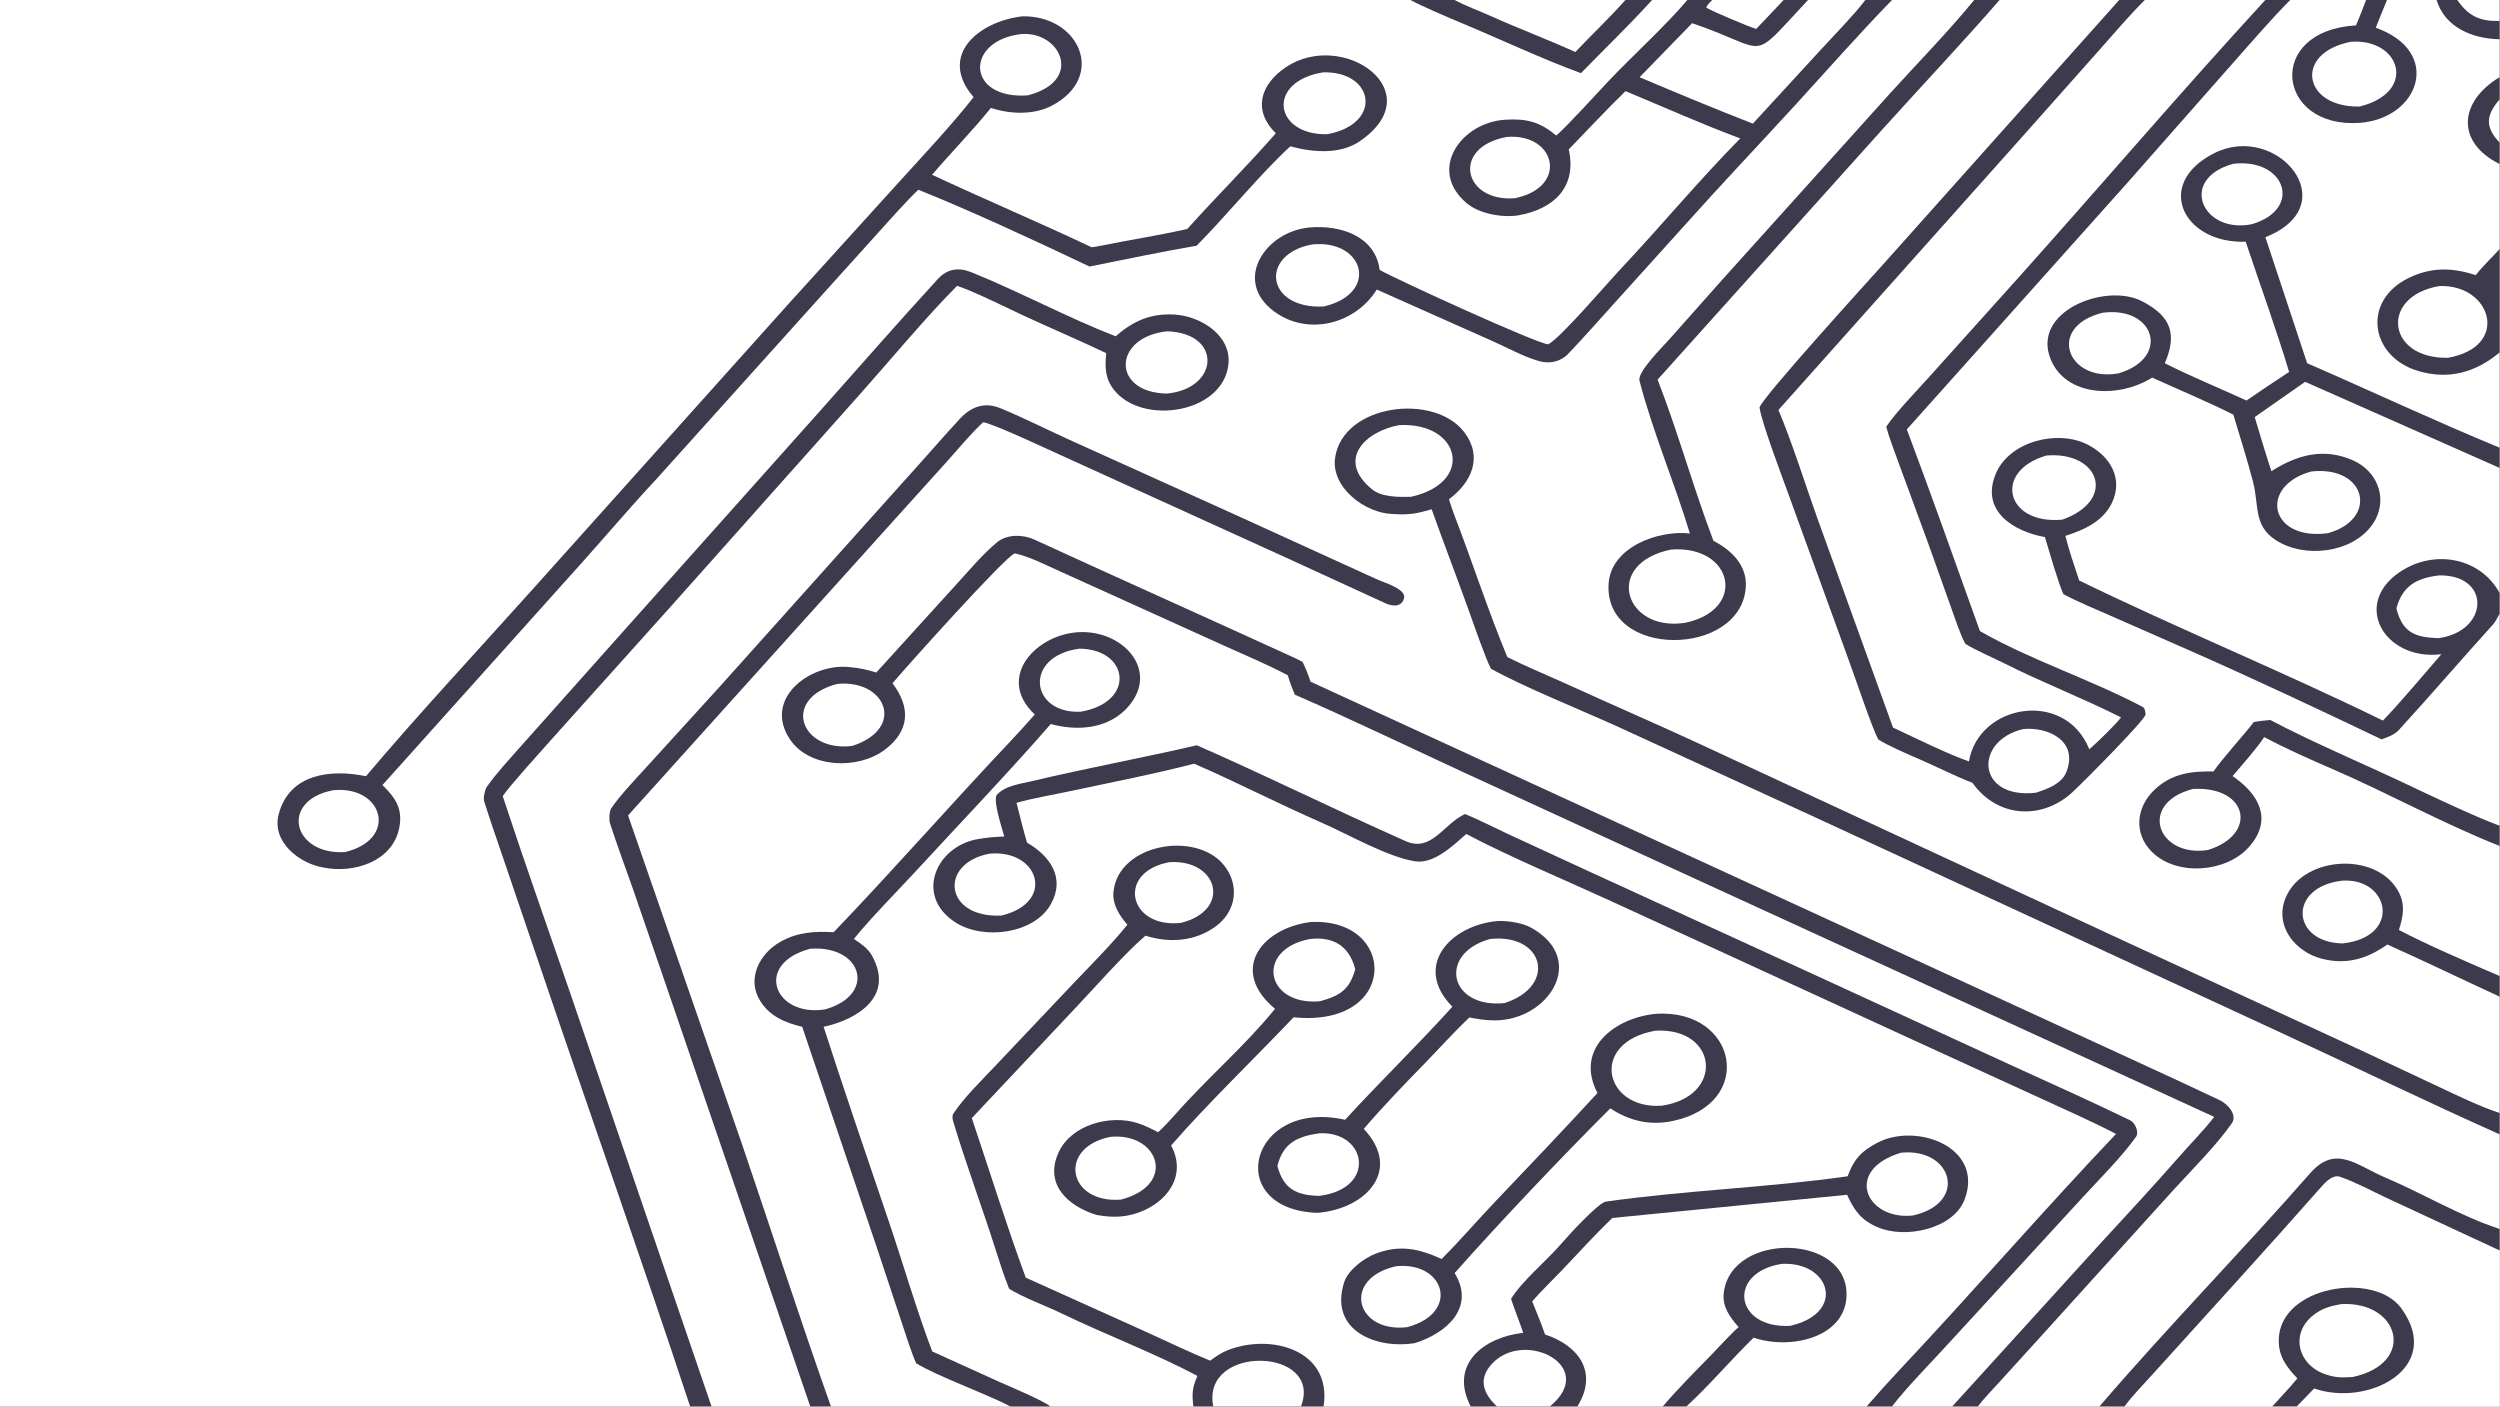 <?xml version="1.0" encoding="UTF-8"?> <svg xmlns="http://www.w3.org/2000/svg" xmlns:xlink="http://www.w3.org/1999/xlink" width="3839" height="2160" viewBox="0 0 3839 2160"><rect x="0" y="0" width="3839" height="2160" fill="#808080" stroke="none"/><path fill="white" transform="matrix(2.109 0 0 2.109 6.10352e-05 0)" d="M0 0L1026.97 0L1059.06 0L1183.49 0L1202.9 0L1228.54 0L1246.64 0L1298.68 0L1316.46 0L1358.16 0L1377.6 0L1437.43 0L1455.91 0L1543.02 0L1561.69 0L1649.43 0L1667.54 0L1722.77 0L1738.01 0L1774.09 0L1789.18 0L1820 0L1820 15.259L1820 28.59L1820 56.196L1820 72.369L1820 103.808L1820 119.43L1820 181.332L1820 256.62L1820 325.982L1820 340.7L1820 431.772L1820 446.869L1820 601.227L1820 615.938L1820 710.643L1820 725.676L1820 810.396L1820 825.936L1820 894.802L1820 910.462L1820 1024L1672.34 1024L1654.54 1024L1546.93 1024L1528.7 1024L1440.16 1024L1421.5 1024L1377.64 1024L1359.19 1024L1227.97 1024L1210.71 1024L1148.54 1024L1128.53 1024L1089.91 1024L1070.81 1024L963.727 1024L947.292 1024L883.391 1024L868.895 1024L764.701 1024L735.65 1024L604.989 1024L589.942 1024L518.052 1024L502.465 1024L0 1024L0 0Z"></path><path fill="white" transform="matrix(2.109 0 0 2.109 6.10352e-05 0)" d="M1561.69 0L1649.43 0C1588.94 65.723 1529.44 135.407 1469.68 202.123L1405.15 273.929C1396.01 284.158 1380.86 299.664 1373.43 310.642C1375.15 317.741 1380.02 330.328 1382.7 337.793L1403.91 395.506L1420.65 442.416C1423.47 450.272 1427.22 461.879 1431 468.758C1436.87 472.717 1452.53 479.533 1459.61 483.107C1487.19 497.033 1516.91 508.463 1544.38 522.363C1539.4 528.703 1527.33 540.193 1521.26 545.584C1503.78 501.823 1440.72 512.324 1433.63 554.417C1417.65 548.813 1394.05 537.092 1378.33 529.749L1323.05 376.777C1314.71 353.416 1304.32 320.514 1294.89 298.53L1474.16 97.653L1528.62 36.35C1538.88 24.775 1550.86 10.67 1561.69 0Z"></path><path fill="white" transform="matrix(2.109 0 0 2.109 6.10352e-05 0)" d="M1546.93 1024C1551.93 1017.07 1560.94 1007.73 1566.83 1001.21C1608.18 955.428 1649.85 909.94 1690.64 863.655C1693.64 860.256 1698.76 855.099 1703.83 856.838C1715.44 860.826 1726.49 867.002 1737.66 872.2L1820 910.462L1820 1024L1672.34 1024L1654.54 1024L1546.93 1024Z"></path><path fill="#3C3A4C" transform="matrix(2.109 0 0 2.109 6.10352e-05 0)" d="M1672.75 1003.61C1664.78 995.274 1658.91 987.513 1659.2 975.342C1660.14 936.264 1728.86 925.452 1748.49 952.665C1779.85 996.119 1724.02 1024.62 1684.97 1010.97L1672.34 1024L1654.54 1024C1659.85 1018.06 1668.04 1009.51 1672.75 1003.61Z"></path><path fill="white" transform="matrix(2.109 0 0 2.109 6.10352e-05 0)" d="M1704.77 949.522C1747.47 947.352 1759.64 992.537 1713.16 1002.6C1705.67 1003.06 1701.46 1003.27 1694.11 1000.98C1672.39 994.203 1666.69 969.45 1686.31 956.17C1692.47 951.996 1697.65 950.857 1704.77 949.522Z"></path><path fill="#3C3A4C" transform="matrix(2.109 0 0 2.109 6.10352e-05 0)" d="M1228.54 0L1246.64 0L1298.68 0L1316.46 0L1358.16 0L1377.6 0C1354.63 23.573 1330.47 50.975 1308.21 75.324C1281.11 104.951 1252.73 134.786 1226.09 164.653L1175.55 220.645C1164.36 233.075 1153.25 245.602 1141.74 257.723C1136.38 263.367 1128.23 265.083 1120.85 262.994C1109.02 259.646 1098.07 253.382 1086.8 248.393L1002.47 210.838C986.844 235.882 952.451 244.963 927.769 226.814C897.38 204.468 921.185 168.47 953.597 165.616C975.349 163.7 1001.31 171.518 1004.57 196.556C1016.31 203.285 1119.86 250.609 1127.31 250.716C1136.78 245.536 1169.52 207.024 1179.62 196.289C1208.67 165.426 1237.35 130.92 1267.12 100.788C1240.4 90.91 1210.26 77.453 1183.57 66.365C1169.67 79.831 1155.84 94.818 1142.23 108.783C1148.29 135.81 1131.91 152.132 1105.43 156.82C1093.63 158.603 1077.04 155.701 1067.83 147.876C1039.22 123.591 1063.93 89.379 1095.4 87.221C1111.88 86.091 1121.11 88.832 1133.18 98.675C1141.89 91.028 1162.42 68.321 1171.45 58.762C1188.17 41.078 1213.69 17.89 1228.54 0Z"></path><path fill="white" transform="matrix(2.109 0 0 2.109 6.10352e-05 0)" d="M1316.46 0L1358.16 0C1350.8 9.925 1334.59 26.632 1325.82 36.137L1276.28 90.018C1248.24 79.108 1221.5 67.947 1193.82 56.229L1232.06 16.89C1290.05 36.495 1272.32 47.038 1316.46 0Z"></path><path fill="white" transform="matrix(2.109 0 0 2.109 6.10352e-05 0)" d="M1246.64 0L1298.68 0C1292.12 7.065 1285.36 14.068 1278.7 21.06C1273.03 19.358 1246.96 8.368 1242.45 5.617C1242.67 3.802 1245.26 1.495 1246.64 0Z"></path><path fill="white" transform="matrix(2.109 0 0 2.109 6.10352e-05 0)" d="M955.288 177.991C993.327 174.047 1004.66 213.605 963.862 223.15C921.602 225.322 916.846 185.225 955.288 177.991Z"></path><path fill="white" transform="matrix(2.109 0 0 2.109 6.10352e-05 0)" d="M1097.05 99.72C1132.76 96.623 1142.55 136.231 1103.02 144.317C1065.57 147.357 1056.26 107.287 1097.05 99.72Z"></path><path fill="#3C3A4C" transform="matrix(2.109 0 0 2.109 6.10352e-05 0)" d="M1543.02 0L1561.69 0C1550.86 10.67 1538.88 24.775 1528.62 36.35L1474.16 97.653L1294.89 298.53C1304.32 320.514 1314.71 353.416 1323.05 376.777L1378.33 529.749C1394.05 537.092 1417.65 548.813 1433.63 554.417C1440.72 512.324 1503.78 501.823 1521.26 545.584C1527.33 540.193 1539.4 528.703 1544.38 522.363C1516.91 508.463 1487.19 497.033 1459.61 483.107C1452.53 479.533 1436.87 472.717 1431 468.758C1427.22 461.879 1423.47 450.272 1420.65 442.416L1403.91 395.506L1382.7 337.793C1380.02 330.328 1375.15 317.741 1373.43 310.642C1380.86 299.664 1396.01 284.158 1405.15 273.929L1469.68 202.123C1529.44 135.407 1588.94 65.723 1649.43 0L1667.54 0C1653.55 14.027 1638.89 31.257 1625.58 46.19L1549.04 133.033L1388.4 312.657C1406.65 361.382 1424.07 410.52 1441.61 459.508C1478.44 480.591 1522.54 494.802 1560.17 514.756C1561.97 515.709 1562.06 518.65 1562.21 520.378C1560.71 525.419 1516.93 569.456 1509.06 576.736C1487.12 597.023 1454.67 595.91 1436.18 570.002C1424.02 565.325 1409.8 558.139 1397.66 552.853C1390.09 549.557 1373.78 542.593 1367.53 538.324C1362.96 529.714 1350.65 492.987 1346.55 481.903L1301.62 358.232C1297.2 345.956 1282.59 307.472 1281.15 296.721C1282.83 289.604 1361.13 203.729 1371.86 191.688L1543.02 0Z"></path><path fill="white" transform="matrix(2.109 0 0 2.109 6.10352e-05 0)" d="M1473.3 530.811C1491.59 529.176 1513.5 539.621 1504.55 562.159C1501.14 570.769 1490.63 574.538 1482.28 577.22C1438.79 582.018 1437.18 539.095 1473.3 530.811Z"></path><path fill="#3C3A4C" transform="matrix(2.109 0 0 2.109 6.10352e-05 0)" d="M638.03 489.666L697.095 424.675C705.827 415.142 716.098 402.867 726.114 394.718C733.253 388.91 744.772 389.039 753.13 392.881C815.284 421.455 877.825 449.349 940.026 477.851C942.932 479.183 945.675 480.417 948.463 482.004C951.081 487.576 952.273 490.427 954.184 496.316L1416.93 709.054L1549.6 770.096C1571.81 780.325 1594.11 790.547 1616.14 801.019C1622.43 804.011 1629.08 812.01 1625.11 817.754C1614.2 833.505 1595.9 851.866 1583.17 865.708L1487.19 971.753L1456.11 1005.96C1451.83 1010.68 1443.72 1019.1 1440.16 1024L1421.5 1024L1528.83 905.927C1548.26 884.862 1567.69 863.893 1586.58 842.338C1595.26 832.437 1604.05 823.695 1612.21 813.23L1235.82 640.579L1065.41 562.238C1024.98 543.515 983.556 523.568 942.775 505.779C940.573 500.504 939.302 497.285 937.69 491.714C923.995 484.345 905.431 476.539 891.006 470.003L813.88 435.06L771.382 415.831C762.18 411.669 748.399 404.759 738.828 402.942C732.164 404.974 659.268 486.232 649.832 497.506C663.225 515.122 662.436 532.283 644.129 545.98C624.515 560.653 589.011 559.375 575.007 538.102C555.573 508.579 589.83 483.04 617.926 485.658C626.242 486.433 630.282 487.356 638.03 489.666Z"></path><path fill="white" transform="matrix(2.109 0 0 2.109 6.10352e-05 0)" d="M609.509 497.986C644.95 494.375 659.905 530.325 620.584 543.106C583.152 547.862 568.312 508.929 609.509 497.986Z"></path><path fill="#3C3A4C" transform="matrix(2.109 0 0 2.109 6.10352e-05 0)" d="M731.225 609.069C729.437 602.421 723.383 584.694 725.521 578.989C731.905 571.904 742.713 570.835 751.504 568.736C791.217 559.257 831.724 551.872 871.435 542.64C922.427 565.008 972.583 589.857 1023.46 612.434C1042.39 620.836 1050.9 599.95 1066.75 592.688C1077.08 596.946 1087.68 602.448 1097.89 607.208L1153.67 632.968L1314.93 706.893L1466.79 776.713C1494.95 789.619 1523.3 802.198 1551.12 815.794C1554.84 817.615 1557.52 824.631 1555.36 827.636C1544.47 842.785 1529.34 857.75 1516.73 871.469L1419.78 977.076C1407.99 990.071 1387.7 1010.71 1377.64 1024L1359.19 1024C1367.21 1014.76 1375.59 1005.42 1383.96 996.514C1436.75 940.379 1487.69 881.47 1540.7 825.633C1524.01 816.914 1504.71 808.42 1487.49 800.474L1397.8 759.42L1173.09 656.157C1140.75 641.266 1098.57 623.655 1067.62 607.242C1058.03 615.685 1044.01 629.27 1030.39 627.154C1010.26 624.028 981.402 607.333 961.869 598.8C930.86 585.255 900.306 569.433 869.452 556.054C840.754 563.512 811.547 569.103 782.59 575.355C769.751 578.127 752.519 581.037 740.129 584.539C742.552 593.803 745.065 604.46 747.791 613.528C764.161 623.065 776.038 638.875 765.135 658.353C752.838 680.32 715.633 684.576 695.689 671.612C665.703 652.525 681.245 615.85 712.659 610.837C719.523 609.742 724.366 609.342 731.225 609.069Z"></path><path fill="white" transform="matrix(2.109 0 0 2.109 6.10352e-05 0)" d="M720.577 621.573C756.474 618.285 769.016 657.186 729.033 666.654C687.144 668.535 683.622 628.296 720.577 621.573Z"></path><path fill="#3C3A4C" transform="matrix(2.109 0 0 2.109 6.10352e-05 0)" d="M1635.13 176.003C1589.46 177.524 1568.07 133.829 1612.16 111.555C1657.88 88.459 1708.91 149.17 1649.46 172.71L1679.88 264.477C1726.4 284.701 1773.28 306.723 1820 325.982L1820 340.7L1678.42 278.013L1641.7 303.672C1645.58 317.014 1649.55 329.869 1653.8 343.101C1672.53 331.133 1692.3 325.636 1713.79 335.445C1730.3 342.982 1738.23 361.479 1729.73 378.087C1717.51 401.017 1683.12 406.844 1661.14 395.629C1639.85 384.768 1645.37 369.466 1640.41 350.553C1636.18 334.45 1630.95 317.96 1626.14 301.928C1608.67 293.055 1585.29 283.235 1567.02 274.93C1542.99 290.12 1504.85 289.007 1493.39 262.226C1478.27 226.909 1532.94 205.638 1559.52 219.271C1581.55 230.565 1585.01 243.909 1576.25 264.497C1594.52 273.788 1616.75 282.921 1635.71 291.625C1645.97 284.513 1656.33 277.698 1666.75 270.819C1657.79 240.894 1645.16 206.024 1635.13 176.003Z"></path><path fill="white" transform="matrix(2.109 0 0 2.109 6.10352e-05 0)" d="M1682.84 343.295C1723.5 338.84 1731.88 378.236 1694.82 388.253C1652.37 393.831 1644.5 353.858 1682.84 343.295Z"></path><path fill="white" transform="matrix(2.109 0 0 2.109 6.10352e-05 0)" d="M1531.01 227.713C1569 222.702 1580.7 260.64 1542.43 271.871C1505.26 278.565 1489.73 237.859 1531.01 227.713Z"></path><path fill="white" transform="matrix(2.109 0 0 2.109 6.10352e-05 0)" d="M1625.94 119.283C1664 114.751 1677.04 152.242 1639.6 163.249C1603.65 170.501 1585.72 130.573 1625.94 119.283Z"></path><path fill="#3C3A4C" transform="matrix(2.109 0 0 2.109 6.10352e-05 0)" d="M502.465 1024C467.449 917.777 430.07 812.477 394.195 706.577L365.528 622.316C361.206 609.585 356.477 596.136 352.485 583.261C351.766 580.939 353.1 574.922 354.35 573.098C361.055 563.314 371.846 551.783 379.637 542.904L455.66 457.617L597.787 298.433C626.062 266.59 654.121 234.541 682.872 203.135C689.833 195.532 698.215 194.534 707.469 198.296C742.77 212.648 776.771 230.997 812.299 244.864C825.233 233.604 837.907 227.983 855.352 229.052C874.234 230.21 896.956 244.229 894.399 265.632C890.152 301.198 831.554 309.869 811.119 283.884C804.482 275.443 804.491 267.255 805.448 257.126C785.535 247.627 764.377 238.686 744.223 229.289C732.442 223.796 708.688 211.96 696.879 208.117C674.479 230.556 647.511 263.069 625.863 287.36L488.461 441.556L401.646 538.271C394.446 546.43 371.269 571.915 366.045 579.655C381.662 627.329 399.092 676.293 415.437 723.828L518.052 1024L502.465 1024Z"></path><path fill="white" transform="matrix(2.109 0 0 2.109 6.10352e-05 0)" d="M849.87 241.223C890.285 242.624 887.719 282.974 849.6 286.574C808.98 285.81 810.312 245.319 849.87 241.223Z"></path><path fill="#3C3A4C" transform="matrix(2.109 0 0 2.109 6.10352e-05 0)" d="M1042.42 370.818C1031.67 373.937 1026.01 375.1 1014.04 374.232C994.122 373.841 968.782 354.82 972.142 333.042C978.169 293.982 1044.48 285.981 1066.19 314.739C1080.11 333.166 1071.13 351.491 1055.01 363.519C1056.33 367.777 1057.76 372.017 1059.36 376.18C1072.32 410.008 1083.6 444.927 1097.49 478.378C1111.51 485.541 1129 492.668 1143.52 499.314C1174.14 513.328 1205.36 526.772 1235.92 540.917L1549.33 686.394L1722.42 766.294L1776.12 791.519C1789.62 797.872 1805.97 805.792 1820 810.396L1820 825.936C1766.91 802.228 1713.36 776.233 1660.46 751.781L1321.74 595.147L1174.45 527.515C1149.46 516.308 1108.81 499.834 1085.64 486.95C1081.74 479.953 1072.26 452.316 1069.04 443.349C1060.35 419.202 1051 394.956 1042.42 370.818Z"></path><path fill="white" transform="matrix(2.109 0 0 2.109 6.10352e-05 0)" d="M1018.81 309.539C1063.5 307.208 1074.05 351.387 1027.38 361.733C1018.54 361.972 1006.12 362.046 999.14 356.38C972.602 334.842 994.024 314.006 1018.81 309.539Z"></path><path fill="#3C3A4C" transform="matrix(2.109 0 0 2.109 6.10352e-05 0)" d="M753.441 520.229C724.298 493.009 755.259 460.472 787.755 460.221C819.887 459.974 845.486 490.548 819.297 516.877C804.684 531.047 783.868 532.213 765.063 527.191C732.798 564.155 699.64 598.675 666.452 634.714C653.311 648.983 633.623 668.813 621.727 683.653C626.479 686.797 631.919 690.522 634.728 695.509C651.669 725.582 624.232 742.272 599.683 747.645C614.961 794.815 631.033 841.944 647.01 888.902C657.502 919.74 667.288 953.851 678.784 984.012L728.026 1006.35C735.539 1009.69 759.307 1019.63 764.701 1024L735.65 1024C717.133 1014.43 682.531 1002.1 667.042 992.615C663.272 984.015 659.382 971.357 656.266 962.075L638.282 907.879L584.088 747.61C571.729 744.786 560.384 739.885 553.468 728.746C543.443 712.598 553.09 694.251 568.221 685.729C580.775 678.659 593.126 677.978 606.993 678.773C650.896 633.018 693.022 584.85 736.639 538.743C742.335 532.722 747.94 526.428 753.441 520.229Z"></path><path fill="white" transform="matrix(2.109 0 0 2.109 6.10352e-05 0)" d="M590.075 690.77C628.485 688.162 638.244 724.668 600.523 734.996C563.615 740.683 548.602 701.637 590.075 690.77Z"></path><path fill="white" transform="matrix(2.109 0 0 2.109 6.10352e-05 0)" d="M786.068 472.299C822.226 472.719 827.25 511.378 786.727 518.238C749.744 519.781 745.137 477.619 786.068 472.299Z"></path><path fill="#3C3A4C" transform="matrix(2.109 0 0 2.109 6.10352e-05 0)" d="M589.942 1024L488.404 727.417L460.788 647.039C455.251 631.425 449.289 615.28 444.16 599.494C443.356 597.019 443.641 590.557 445.024 588.546C451.695 578.848 462.165 567.932 470.03 559.263L523.284 500.805L656.95 351.687C670.982 336.325 684.516 320.507 698.622 305.208C707.005 296.117 716.775 292.378 728.648 297.316C746.448 304.721 763.675 313.466 781.25 321.421L898.796 374.521L986.133 414.339C992.194 417.136 998.085 419.831 1004.33 422.578C1008.33 424.336 1024.27 429.111 1022.29 435.687C1020.05 443.151 1012.22 441.168 1007.1 438.487C983.488 427.729 960.022 416.835 936.456 406.066L772.222 331.352C761.671 326.641 724.71 309.122 715.922 307.419C708.782 313.639 696.268 328.458 689.559 335.96L643.979 386.473L457.298 593.729L540.092 832.583C561.548 895.56 582.851 961.621 604.989 1024L589.942 1024Z"></path><path fill="#3C3A4C" transform="matrix(2.109 0 0 2.109 6.10352e-05 0)" d="M1488.94 391.078C1466.39 387.019 1441.83 372.2 1453.13 345.014C1462.94 321.398 1498.03 312.479 1520.02 323.718C1536.27 332.025 1546.39 348.305 1537.56 366.508C1530.97 379.782 1517.33 385.88 1503.83 390.201C1506.65 401.222 1510.31 411.872 1513.88 422.666C1585.93 457.773 1662.44 489.12 1735.03 524.668C1748.65 510.568 1764.48 491.414 1777.6 476.356C1735.07 481.556 1710.67 437.307 1751.02 414.219C1775.09 400.447 1806.42 406.851 1820 431.772L1820 446.869C1819.03 448.654 1816.71 453.029 1815.44 454.433C1792.34 479.95 1769.86 506.149 1746.65 531.509C1743.4 535.058 1738.44 536.765 1734.03 538.338C1688.87 516.736 1639.95 493.763 1594.23 473.596L1536.83 448.377C1525.87 443.553 1512.84 438.228 1502.4 432.615C1498.81 425.027 1491.77 400.346 1488.94 391.078Z"></path><path fill="white" transform="matrix(2.109 0 0 2.109 6.10352e-05 0)" d="M1490.16 331.658C1528.75 328.532 1541.42 364.172 1501.61 378.364C1460.09 382.216 1451.02 342.804 1490.16 331.658Z"></path><path fill="white" transform="matrix(2.109 0 0 2.109 6.10352e-05 0)" d="M1776.02 418.956C1813.86 418.407 1812.48 459.554 1775.5 464.656C1758.1 464.122 1749.22 460.364 1744.86 442.986C1749.36 426.417 1759.64 420.867 1776.02 418.956Z"></path><path fill="#3C3A4C" transform="matrix(2.109 0 0 2.109 6.10352e-05 0)" d="M820.864 673.278C814.977 666.501 809.69 658.373 810.783 648.86C814.766 614.229 870.841 604.855 891.126 629.914C902.886 644.44 900.17 663.736 885.044 674.626C869.797 685.604 851.467 686.722 833.992 681.296C819.097 694.165 799.019 716.894 784.784 732.059L707.587 814.102C720.342 851.999 733.153 893.054 746.858 930.276L833.336 969.256C848.523 976.126 865.837 984.44 881.127 990.73C885.171 987.833 888.767 985.189 893.397 983.32C925.376 970.411 970.092 982.985 963.727 1024L947.292 1024L883.391 1024L868.895 1024C867.816 1014.61 868.065 1010.62 871.843 1001.8C841.064 985.44 804.503 971.582 772.868 956.284C762.28 951.165 743.965 944.285 734.776 938.385C731.097 929.271 727.979 919.505 724.996 910.112C715.073 878.803 703.457 847.988 694.038 816.532C693.586 815.022 693.159 812.339 694.032 811.027C702.291 798.625 714.595 786.821 724.848 775.926L781.627 715.929C793.727 703.248 810.087 686.806 820.864 673.278Z"></path><path fill="white" transform="matrix(2.109 0 0 2.109 6.10352e-05 0)" d="M883.391 1024C874.34 978.549 963.721 980.89 947.292 1024L883.391 1024Z"></path><path fill="white" transform="matrix(2.109 0 0 2.109 6.10352e-05 0)" d="M851.595 627.751C887.02 625.582 896.968 662.539 860.075 671.927C821.579 676.404 812.511 634.732 851.595 627.751Z"></path><path fill="#3C3A4C" transform="matrix(2.109 0 0 2.109 6.10352e-05 0)" d="M1345.28 856.479C1349.74 844.31 1355.04 838.2 1367.22 831.908C1395.59 817.258 1444.67 835.264 1430.53 873.2C1422.38 895.078 1386.8 902.249 1367.09 893.511C1355.33 888.645 1349.89 881.168 1344.91 869.94L1173.96 886.826C1161.61 898.668 1149.35 912.197 1137.5 924.674C1130.87 931.655 1121.64 940.505 1115.61 947.545C1118.77 955.421 1122.23 963.673 1124.97 971.661C1149.9 979.817 1163.71 999.585 1148.54 1024L1128.53 1024L1089.91 1024L1070.81 1024C1055.05 993.433 1080.07 973.736 1109.06 970.452C1106.28 962.052 1102.86 953.774 1100.22 945.76C1107.3 933.646 1126.82 917.204 1136.34 906.085C1140.78 900.892 1163.64 875.714 1169.21 874.92C1227.22 866.652 1287.34 864.736 1345.28 856.479Z"></path><path fill="white" transform="matrix(2.109 0 0 2.109 6.10352e-05 0)" d="M1089.91 1024C1079.67 1014.32 1076.06 1003.79 1086.62 992.678C1110.24 967.818 1163.23 994.705 1129.16 1023.48L1128.53 1024L1089.91 1024Z"></path><path fill="white" transform="matrix(2.109 0 0 2.109 6.10352e-05 0)" d="M1384.26 839.292C1421.84 835.627 1433.28 876.147 1392.62 885.056C1358.58 888.57 1342.18 851.802 1384.26 839.292Z"></path><path fill="#3C3A4C" transform="matrix(2.109 0 0 2.109 6.10352e-05 0)" d="M1437.43 0L1455.91 0C1428.97 31.005 1399.41 62.27 1371.76 92.936L1206.92 276.41C1221.42 313.534 1233.12 355.693 1247.59 393.784C1260.83 400.627 1272.26 411.732 1271.13 427.627C1267.61 478.723 1167.44 479.911 1171.27 424.73C1173.1 398.369 1207.47 385.773 1230.44 388.441C1219.14 351.006 1203.55 314.894 1193.73 277.18C1192.07 270.824 1210.64 252.502 1215.48 247.045L1253.09 204.677L1375.78 68.428C1395.08 47.109 1419.57 21.994 1437.43 0Z"></path><path fill="white" transform="matrix(2.109 0 0 2.109 6.10352e-05 0)" d="M1216.72 400.148C1262.04 396.726 1272.38 443.987 1227.05 453.443C1183 460.49 1166.88 410.425 1216.72 400.148Z"></path><path fill="#3C3A4C" transform="matrix(2.109 0 0 2.109 6.10352e-05 0)" d="M1641.06 525.735C1645.19 524.906 1648.87 524.618 1653.04 524.233C1684.66 540.971 1723.41 557.152 1756.15 572.806C1772.43 580.59 1804.59 595.678 1820 601.227L1820 615.938C1779.5 599.992 1738.04 577.096 1697.88 559.776C1682.37 553.086 1663.26 544.547 1648.59 536.695C1643 545.213 1632.38 557.097 1625.6 565.104C1644.44 577.93 1655.48 596.678 1637.33 616.909C1620.82 635.306 1584.98 638.226 1566.91 620.334C1553.52 607.078 1555.18 588.032 1568.6 575.155C1581.1 563.217 1595.28 561.42 1611.66 561.74C1618.82 551.471 1632.7 536.491 1641.06 525.735Z"></path><path fill="white" transform="matrix(2.109 0 0 2.109 6.10352e-05 0)" d="M1596.69 574.466C1636.76 572.166 1644.38 607.43 1607.65 618.898C1570.83 624.609 1556.41 584.892 1596.69 574.466Z"></path><path fill="#3C3A4C" transform="matrix(2.109 0 0 2.109 6.10352e-05 0)" d="M1738.27 687.717C1723.35 698.159 1708.45 702.768 1690.21 697.966C1672.1 693.202 1657.14 675.876 1663.18 656.524C1673.53 623.422 1729.84 618.866 1746.3 649.069C1751.55 658.71 1749.76 667.36 1746.69 677.111C1764.35 686.631 1801.45 702.746 1820 710.643L1820 725.676C1792.6 713.05 1765.92 700.089 1738.27 687.717Z"></path><path fill="white" transform="matrix(2.109 0 0 2.109 6.10352e-05 0)" d="M1705.62 641.198C1740.26 639.223 1748.67 682.313 1705.78 686.92C1668.34 686.43 1665.44 645.69 1705.62 641.198Z"></path><path fill="#3C3A4C" transform="matrix(2.109 0 0 2.109 6.10352e-05 0)" d="M1265.9 966.261C1259.69 959.228 1253.95 951.623 1255.08 941.542C1260.18 896.291 1347.27 897.946 1344.43 944.534C1342.62 974.338 1302.93 982.942 1276.84 973.957C1260.63 989.82 1244.31 1008.99 1227.97 1024L1210.71 1024C1221.51 1011.35 1234.01 998.818 1245.68 986.877C1251.33 981.1 1260.09 971.366 1265.9 966.261Z"></path><path fill="white" transform="matrix(2.109 0 0 2.109 6.10352e-05 0)" d="M1297.41 920.232C1332.87 918.521 1344.39 956.078 1303.37 965.383C1262.6 967.45 1257.59 926.433 1297.41 920.232Z"></path><path fill="#3C3A4C" transform="matrix(2.109 0 0 2.109 6.10352e-05 0)" d="M1820 181.332L1820 256.62C1802.59 271.163 1783.01 276.669 1760.91 270.183C1725.55 259.807 1719.59 218.917 1753.87 202.342C1770.44 194.333 1785.6 194.78 1802.62 200.316C1806.83 194.773 1814.87 187.039 1820 181.332Z"></path><path fill="white" transform="matrix(2.109 0 0 2.109 6.10352e-05 0)" d="M1776.19 208.278C1814 206.864 1828.21 252.397 1782.39 260.53C1737.59 261.344 1732.71 215.561 1776.19 208.278Z"></path><path fill="#3C3A4C" transform="matrix(2.109 0 0 2.109 6.10352e-05 0)" d="M1722.77 0L1738.01 0C1735.19 6.668 1732.53 13.463 1729.85 20.195C1778.95 37.711 1761.53 86.284 1718.2 89.439C1657.38 93.87 1649.03 22.273 1715.46 18.478C1718.14 12.239 1720.39 6.359 1722.77 0Z"></path><path fill="white" transform="matrix(2.109 0 0 2.109 6.10352e-05 0)" d="M1711.82 30.407C1747.84 27.845 1760.45 66.972 1718.17 77.552C1676.88 78.572 1669.71 38.529 1711.82 30.407Z"></path><path fill="#3C3A4C" transform="matrix(2.109 0 0 2.109 6.10352e-05 0)" d="M1528.7 1024C1577.98 966.532 1632.08 911.285 1682.06 854.256C1700.7 832.992 1715.9 848.552 1736.67 857.342C1763.78 868.819 1791.92 885.777 1820 894.802L1820 910.462L1737.66 872.2C1726.49 867.002 1715.44 860.826 1703.83 856.838C1698.76 855.099 1693.64 860.256 1690.64 863.655C1649.85 909.94 1608.18 955.428 1566.83 1001.21C1560.94 1007.73 1551.93 1017.07 1546.93 1024L1528.7 1024Z"></path><path fill="#3C3A4C" transform="matrix(2.109 0 0 2.109 6.10352e-05 0)" d="M1026.97 0L1059.06 0L1183.49 0L1202.9 0C1187.49 17.122 1167.47 36.448 1151.11 53.268C1123.22 43.107 1091.28 28.061 1063.6 16.527C1054.49 12.733 1034.61 4.238 1026.97 0Z"></path><path fill="white" transform="matrix(2.109 0 0 2.109 6.10352e-05 0)" d="M1059.06 0L1183.49 0C1172.67 12.261 1158.63 25.624 1147.02 37.864C1126.9 28.755 1105.4 20.675 1085.2 11.578C1076.84 7.814 1067.08 4.247 1059.06 0Z"></path><path fill="#3C3A4C" transform="matrix(2.109 0 0 2.109 6.10352e-05 0)" d="M1820 119.43C1787.82 103.453 1790.59 73.83 1820 56.196L1820 72.369L1820 103.808L1820 119.43Z"></path><path fill="white" transform="matrix(2.109 0 0 2.109 6.10352e-05 0)" d="M1820 72.369L1820 103.808C1809.09 92.312 1810.18 83.767 1820 72.369Z"></path><path fill="#3C3A4C" transform="matrix(2.109 0 0 2.109 6.10352e-05 0)" d="M1774.09 0L1789.18 0L1820 0L1820 15.259L1820 28.59C1800.34 28.2 1780.32 20.138 1774.09 0Z"></path><path fill="white" transform="matrix(2.109 0 0 2.109 6.10352e-05 0)" d="M1789.18 0L1820 0L1820 15.259C1805.61 15.621 1797.37 11.772 1789.18 0Z"></path><path fill="#3C3A4C" transform="matrix(2.109 0 0 2.109 6.10352e-05 0)" d="M744.449 11.888C785.458 11.092 805.851 55.348 766.39 76.685C753.13 83.854 735.624 83.261 721.485 78.573C708.797 94.446 692.235 111.353 678.662 127.262C717.129 145.253 756.54 161.896 794.828 180.036C797.634 179.714 800.4 179.165 803.167 178.605C823.58 174.469 844.206 171.311 864.52 166.698C885.394 143.365 908.605 120.404 928.947 97.012C911.897 80.336 917.657 61.317 936.417 48.831C977.91 21.215 1042.71 66.627 990.153 102.795C975.875 112.62 955.852 111.01 939.506 106.538C918.239 126.002 892.787 157.227 871.277 178.908C845.708 183.276 818.772 188.96 793.272 194.069C755.373 176.019 707.472 153.711 668.642 138.154C659.046 147.317 647.785 160.247 638.651 170.291L589.549 224.749L477.655 349.14C459.908 368.083 441.409 389.899 423.947 409.411L278.469 571.615C288.03 580.993 293.615 589.103 290.581 603.335C285.432 627.49 257.467 636.064 235.667 631.692C218.176 628.899 197.671 613.079 202.883 592.987C210.69 562.895 241.535 559.992 266.458 565.184C304.271 520.378 348.969 472.404 388.451 428.376L573.098 222.397L653.93 133.259C671.692 113.687 692.76 91.304 708.89 70.739C682.667 40.341 712.594 15.529 744.449 11.888Z"></path><path fill="white" transform="matrix(2.109 0 0 2.109 6.10352e-05 0)" d="M963.409 52.677C1000.55 51.668 1007.24 90.053 966.526 97.724C927.509 98.652 921.804 59.316 963.409 52.677Z"></path><path fill="white" transform="matrix(2.109 0 0 2.109 6.10352e-05 0)" d="M741.121 25.131C771.064 20.345 790.729 58.597 748.243 69.46C704.274 72.451 702.474 31.309 741.121 25.131Z"></path><path fill="white" transform="matrix(2.109 0 0 2.109 6.10352e-05 0)" d="M242.619 575.374C278.926 571.754 290.442 610.935 251.256 620.413C212.991 622.77 203.334 582.844 242.619 575.374Z"></path><path fill="#3C3A4C" transform="matrix(2.109 0 0 2.109 6.10352e-05 0)" d="M1206.31 738.122C1265.22 734.892 1278.41 803.463 1217.97 816.205C1201.49 819.68 1186.43 816.247 1172.49 806.999C1136.18 843.353 1093.34 888.387 1059.13 926.967C1074.57 951.964 1053.07 970.928 1030.02 977.991C1002.75 982.418 967.579 969.311 978.631 933.83C981.461 924.747 993.161 915.949 1002.01 912.661C1019.55 906.15 1033.27 909.215 1049.67 916.687C1063.13 903.284 1076.36 887.794 1089.61 873.933C1114.29 848.118 1138.94 822.126 1163.14 795.86C1146.27 763.536 1175.71 740.833 1206.31 738.122Z"></path><path fill="white" transform="matrix(2.109 0 0 2.109 6.10352e-05 0)" d="M1205.26 750.479C1250.84 747.827 1256.16 798.289 1209.87 805.093C1167.7 807.871 1157.02 759 1205.26 750.479Z"></path><path fill="white" transform="matrix(2.109 0 0 2.109 6.10352e-05 0)" d="M1016.46 921.952C1051.89 918.31 1063.62 955.898 1024.6 966.344C986.956 970.703 976.677 930.988 1016.46 921.952Z"></path><path fill="#3C3A4C" transform="matrix(2.109 0 0 2.109 6.10352e-05 0)" d="M1090.93 670.576C1098.53 670.392 1108.77 672.044 1114.99 675.538C1156.49 698.858 1127.12 743.134 1088.23 742.956C1081.03 742.923 1076.58 742.046 1069.89 740.851C1059.2 750.887 1047.63 763.736 1037.33 774.313C1022.2 789.851 1007.11 805.483 992.993 821.938C1021.51 852.572 993.958 880.353 959.221 883.102C890.085 880.728 909.238 799.711 979.393 815.315C1004.84 787.52 1032.04 761.187 1057.49 733.03C1028.31 703.341 1056.23 673.359 1090.93 670.576Z"></path><path fill="white" transform="matrix(2.109 0 0 2.109 6.10352e-05 0)" d="M1084.96 683.679C1124.58 679.509 1133.87 718.057 1095.41 730.377C1054.88 734.383 1046.84 694.217 1084.96 683.679Z"></path><path fill="white" transform="matrix(2.109 0 0 2.109 6.10352e-05 0)" d="M960.631 825.17C995.243 823.431 1002.75 865.381 960.705 870.727C943.95 870.386 934.458 865.68 930.099 848.959C934.169 832.402 944.496 827.43 960.631 825.17Z"></path><path fill="#3C3A4C" transform="matrix(2.109 0 0 2.109 6.10352e-05 0)" d="M953.962 671.379C1017.54 667.696 1019.15 748.497 941.896 740.706C913.802 770.287 879.019 803.78 852.706 834.039C867.566 861.872 840.036 884.978 813.571 885.874C808.007 886.063 804.03 885.52 798.598 884.673C777.846 878.366 759.91 862.507 770.891 838.84C780.168 818.845 808.382 811.452 828.047 817.682C833.361 819.366 838.177 821.796 843.253 824.382C847.22 820.758 852.237 815.414 855.807 811.344C878.455 785.518 906.899 761.139 928.375 734.53C895.359 707.245 917.27 676.341 953.962 671.379Z"></path><path fill="white" transform="matrix(2.109 0 0 2.109 6.10352e-05 0)" d="M808.493 827.762C843.482 824.337 857.535 862.573 816.216 873.452C777.181 876.526 769.997 835.366 808.493 827.762Z"></path><path fill="white" transform="matrix(2.109 0 0 2.109 6.10352e-05 0)" d="M953.419 683.772C970.834 681.586 982.403 688.816 986.786 705.664C982.606 720.764 975.53 725.067 961.058 729.033C921.507 732.472 913.673 691.586 953.419 683.772Z"></path></svg> 